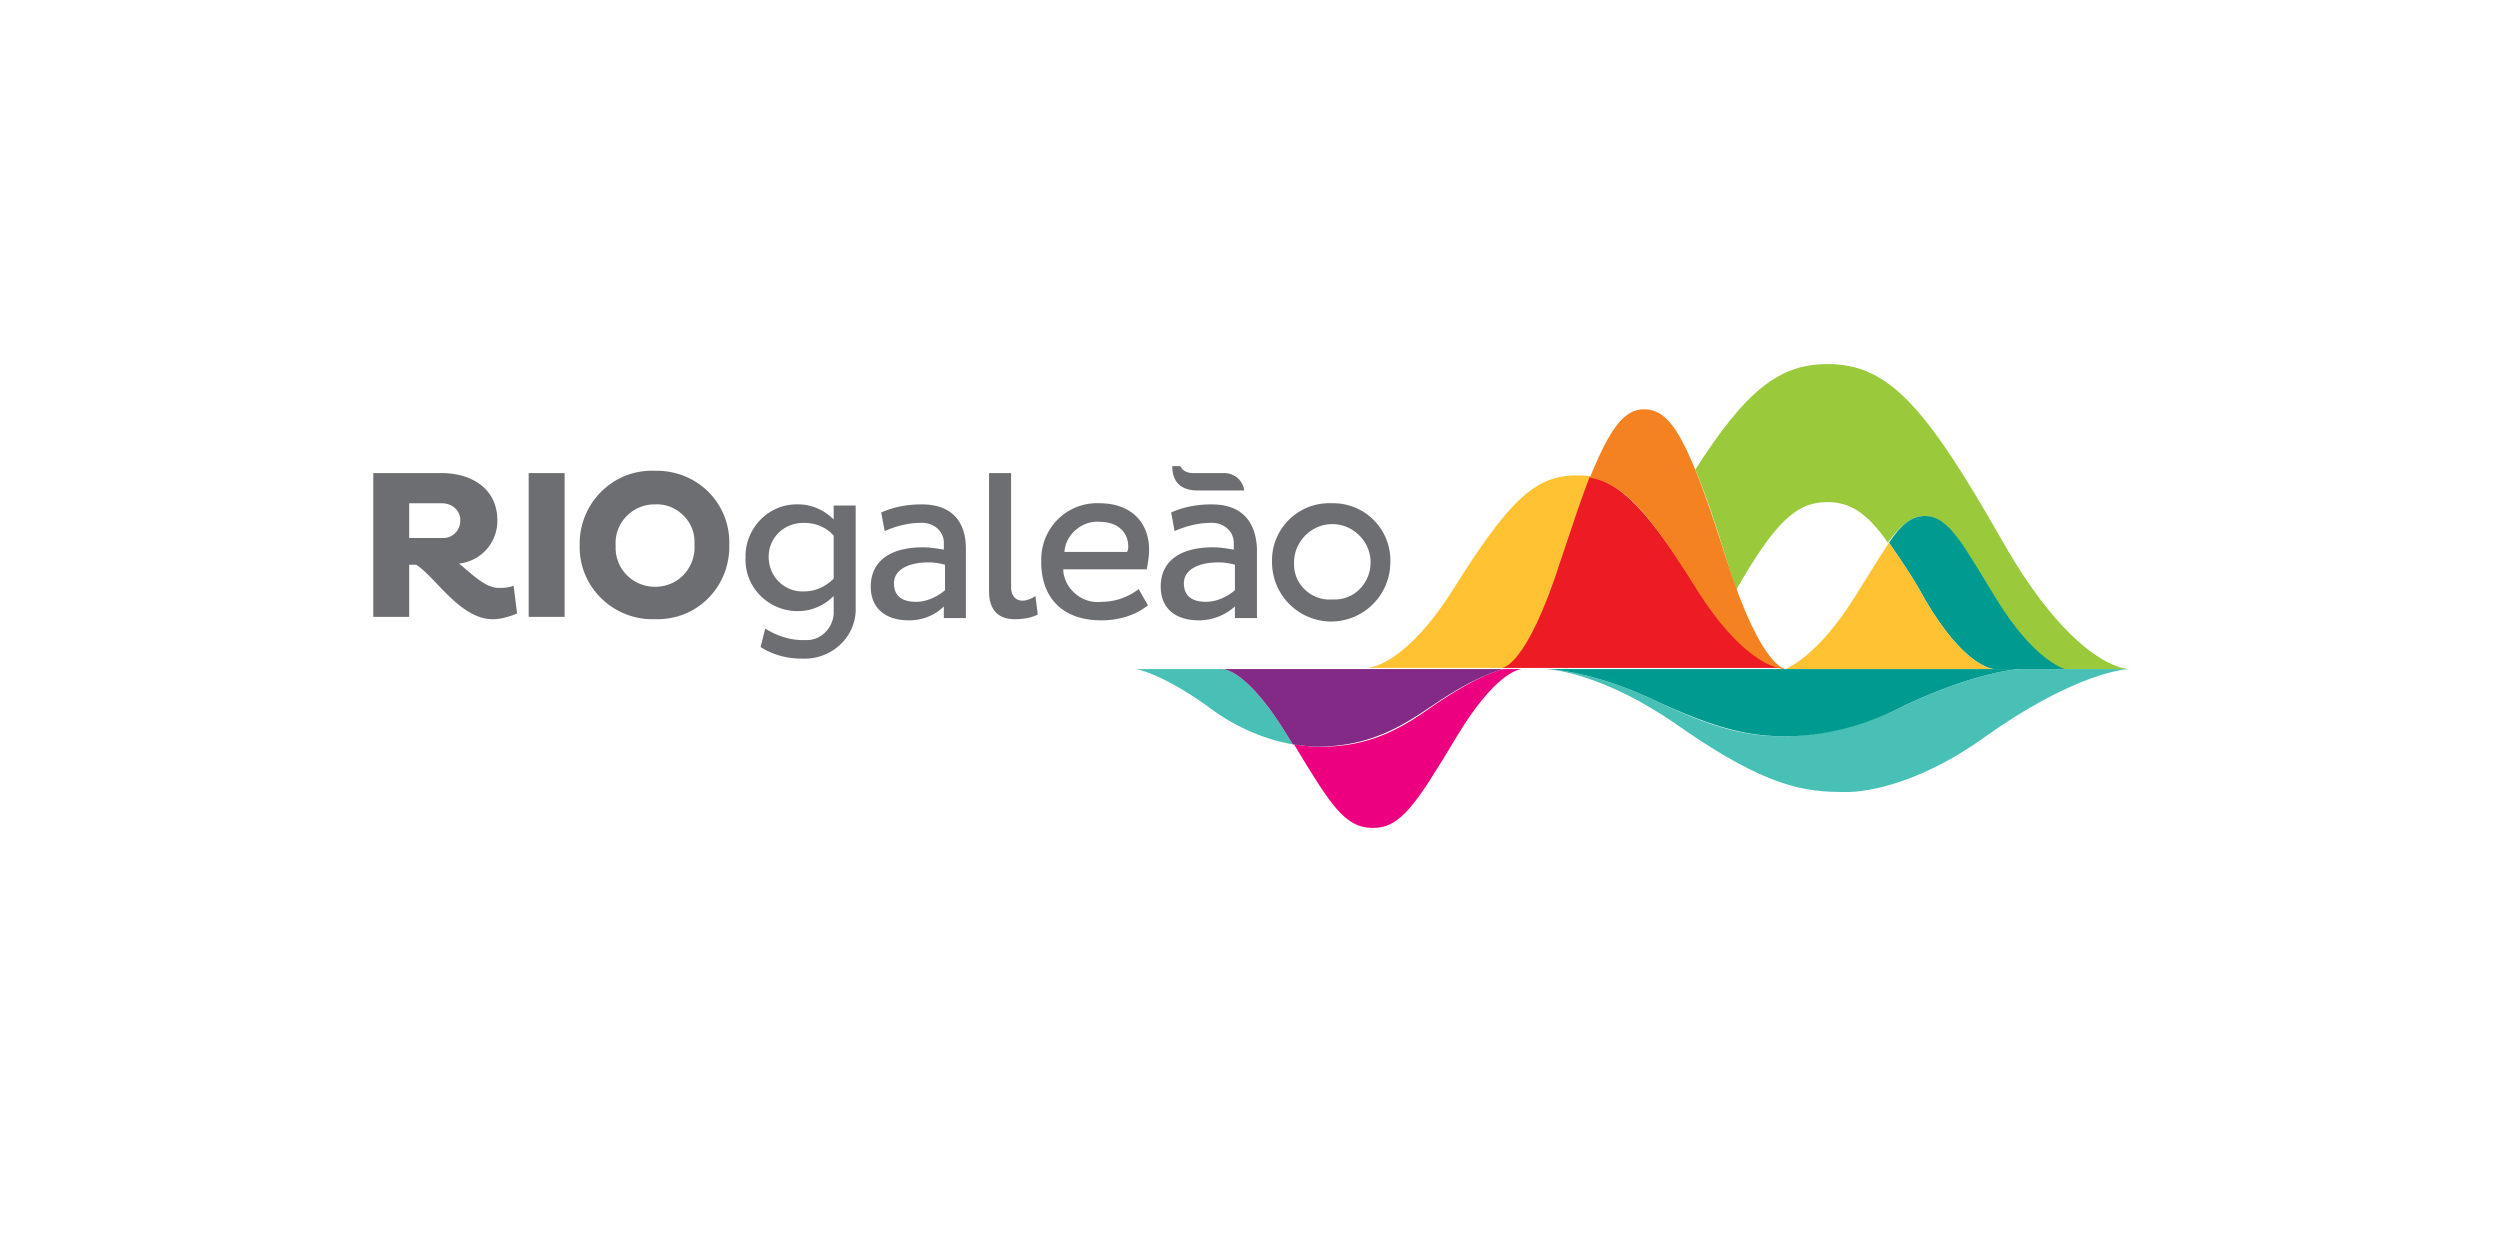 <svg xmlns="http://www.w3.org/2000/svg" width="120" height="60" fill="none"><path fill="#fff" d="M0 0h120v60H0z"/><g clip-path="url(#a)"><path fill="#FFC233" d="M74.974 26.883c.556-1.67 1.002-2.95 1.391-4.008-.222-.056-.5-.056-.723-.056-1.948 0-3.229 1.225-5.845 5.4-2.338 3.73-4.064 3.84-4.175 3.84h6.569c0 .056 1.169-.11 2.783-5.176z"/><path fill="#9ACA3C" d="M83.324 28.33c1.892-3.284 2.894-4.23 4.397-4.23 1.058 0 1.893.5 2.895 1.948.557-.78 1.113-1.28 1.726-1.28 1.168 0 1.892 1.502 3.34 3.84 1.836 3.062 3.34 3.507 3.34 3.507h3.172c-.167 0-2.672-.167-6.067-6.123-3.73-6.568-5.511-8.517-8.406-8.517-2.282 0-3.896 1.225-6.346 5.066.446 1.058.947 2.505 1.504 4.342.166.556.333 1.002.445 1.447z"/><path fill="#009B90" d="M95.737 28.608c-1.447-2.338-2.17-3.84-3.34-3.84-.668 0-1.169.445-1.726 1.28.613.89 1.225 1.781 1.726 2.728 1.893 3.228 3.229 3.34 3.34 3.34h3.396c-.056 0-1.559-.446-3.396-3.508z"/><path fill="#FFC233" d="M85.717 32.115h10.02c-.111 0-1.447-.111-3.34-3.34-.5-.946-1.113-1.836-1.726-2.727-.445.668-.946 1.503-1.614 2.56-1.837 2.95-3.284 3.452-3.34 3.507z"/><path fill="#49C0B6" d="M97.017 32.115c-.445 0-2.504.279-5.677 1.782-1.67.89-3.563 1.336-5.456 1.447-1.502 0-3.005-.056-6.457-1.726-3.061-1.447-5.121-1.503-5.288-1.503.167 0 2.728.112 6.513 2.783 4.23 2.95 6.067 3.118 7.904 3.118 0 0 2.784.167 6.68-2.616 3.897-2.784 6.402-3.285 7.014-3.285h-5.233z"/><path fill="#009B90" d="M85.717 32.115H74.14c.167 0 2.227.056 5.288 1.503 3.451 1.614 4.954 1.726 6.457 1.726a12.447 12.447 0 0 0 5.456-1.447c3.173-1.503 5.232-1.782 5.677-1.782h-11.3z"/><path fill="#ED1C24" d="M81.431 28.219c-2.282-3.618-3.563-5.01-5.121-5.344-.39 1.002-.835 2.338-1.392 4.008-1.67 5.232-2.839 5.177-2.839 5.177h13.583c0 .055-1.782.055-4.231-3.841z"/><path fill="#F58220" d="M82.878 26.883c-1.781-5.622-2.616-7.237-3.952-7.237-.946 0-1.614.835-2.616 3.284 1.614.279 2.839 1.67 5.121 5.344 2.45 3.897 4.23 3.841 4.23 3.841h.056s-1.169 0-2.839-5.232z"/><path fill="#49C0B6" d="M58.664 32.115h-4.12s1.114.167 3.34 1.726c1.225.946 2.617 1.614 4.175 1.892-.11-.166-.166-.278-.278-.445-1.725-2.839-2.839-3.173-3.117-3.173z"/><path fill="#ED0080" d="M72.19 32.115c-.11 0-1.224.279-3.34 1.726-1.558 1.113-3.061 2.004-5.455 2.004-.445 0-.89-.056-1.28-.111 1.781 2.95 2.45 4.007 3.785 4.007 1.336 0 2.06-1.113 4.064-4.453 1.726-2.839 2.839-3.173 3.117-3.173h-.89z"/><path fill="#822A85" d="M68.795 33.84c2.115-1.446 3.229-1.67 3.34-1.725H58.664c.278 0 1.392.334 3.117 3.173l.279.446c.445.055.834.11 1.28.11 2.45-.055 3.896-.946 5.455-2.003z"/><path fill="#6D6E71" d="M19.642 27.106h.335c.946.612 2.115 2.616 3.673 2.616.39 0 .78-.112 1.17-.279l-.168-1.335c-.222.11-.5.11-.723.11-.613 0-1.225-.611-1.893-1.168a2.055 2.055 0 0 0 1.837-2.06c0-1.614-1.336-2.282-2.672-2.282h-3.284v6.902h1.725v-2.504zm0-2.95h1.56c.444 0 .834.278.89.723v.111a.82.82 0 0 1-.835.835h-1.615v-1.67zm7.46-1.448h-1.726v6.902h1.726v-6.902zm4.342 7.014c1.948.055 3.507-1.448 3.562-3.396v-.167c.056-1.948-1.447-3.507-3.395-3.562h-.223c-1.948-.056-3.507 1.503-3.563 3.395v.167c-.055 1.949 1.503 3.507 3.396 3.563h.223zm0-5.511c1.002-.056 1.892.78 1.892 1.781v.167c.056 1.058-.723 1.949-1.781 2.004-1.058.056-1.948-.724-2.004-1.781v-.223c-.056-1.002.724-1.892 1.781-1.948h.112zm8.572.723c-.445-.445-1.058-.723-1.67-.723-1.392-.056-2.505 1.057-2.56 2.393v.167c-.056 1.392 1.057 2.505 2.393 2.561h.167c.612 0 1.225-.278 1.67-.724v.668c.056.78-.557 1.448-1.28 1.448h-.223c-.612 0-1.28-.223-1.781-.557l-.223.89c.612.39 1.28.557 2.004.557 1.336.056 2.505-.946 2.56-2.282v-5.066h-1.057v.668zm0 2.84c-.39.389-.89.612-1.392.612-.89.055-1.67-.613-1.725-1.559-.056-.89.612-1.67 1.558-1.726h.167c.557 0 1.058.223 1.392.613v2.06zm4.231-3.564c-.668 0-1.336.112-1.949.39l.167.891c.501-.222 1.114-.39 1.67-.39.557-.055 1.114.279 1.17.891v.39c-.335-.056-.669-.111-1.003-.111-1.503 0-2.505.612-2.505 1.892 0 1.002.668 1.614 1.837 1.614.613 0 1.225-.222 1.67-.668v.557h1.058v-3.34c0-1.224-.612-2.115-2.115-2.115zm1.113 4.12c-.39.334-.89.557-1.392.557-.668 0-1.057-.279-1.057-.89 0-.669.723-1.003 1.67-1.003.278 0 .556.056.779.111v1.225zm3.73.501c-.335 0-.557-.223-.557-.668v-5.455h-1.058v5.678c0 .946.501 1.336 1.225 1.336.39 0 .78-.056 1.113-.223l-.111-.89c-.167.11-.39.222-.612.222zm6.067-2.449c0-1.225-.78-2.227-2.394-2.227-1.503-.055-2.727 1.113-2.783 2.616v.223c0 1.559.89 2.783 2.895 2.783.779 0 1.614-.222 2.226-.723l-.445-.78a2.877 2.877 0 0 1-1.781.613c-.89.111-1.726-.557-1.837-1.448v-.11h4.008c.055-.335.111-.613.111-.947zm-1.058.111h-3.006c.056-.835.835-1.503 1.67-1.447.947 0 1.392.556 1.392 1.169 0 .111 0 .167-.056.278zm9.798-2.338a2.744 2.744 0 0 0-2.84 2.672v.167a2.85 2.85 0 0 0 2.84 2.84 2.85 2.85 0 0 0 2.839-2.84 2.744 2.744 0 0 0-2.672-2.839h-.167zm0 4.62c-.947.056-1.782-.723-1.782-1.67v-.11c0-1.003.835-1.838 1.837-1.838s1.837.835 1.837 1.837c0 .947-.724 1.782-1.725 1.782h-.167zm-5.734-4.565c-.668 0-1.336.112-1.948.39l.167.891c.5-.222 1.113-.39 1.67-.39.556-.055 1.113.279 1.169.891v.39c-.334-.056-.668-.111-1.002-.111-1.503 0-2.505.612-2.505 1.892 0 1.002.668 1.614 1.837 1.614a2.59 2.59 0 0 0 1.725-.668v.557h1.058v-3.34c-.056-1.224-.668-2.115-2.171-2.115zm1.113 4.12c-.39.334-.89.557-1.391.557-.668 0-1.058-.279-1.058-.89 0-.669.724-1.003 1.67-1.003.278 0 .556.056.78.111v1.225zm-1.781-4.787h2.227c-.056-.501-.501-.835-.947-.835h-1.503c-.5 0-.612-.334-.612-.334h-.39c0 .89.557 1.169 1.225 1.169z"/></g><defs><clipPath id="a"><path fill="#fff" d="M17.75 17.475h84.5v25.049h-84.5z"/></clipPath></defs></svg>